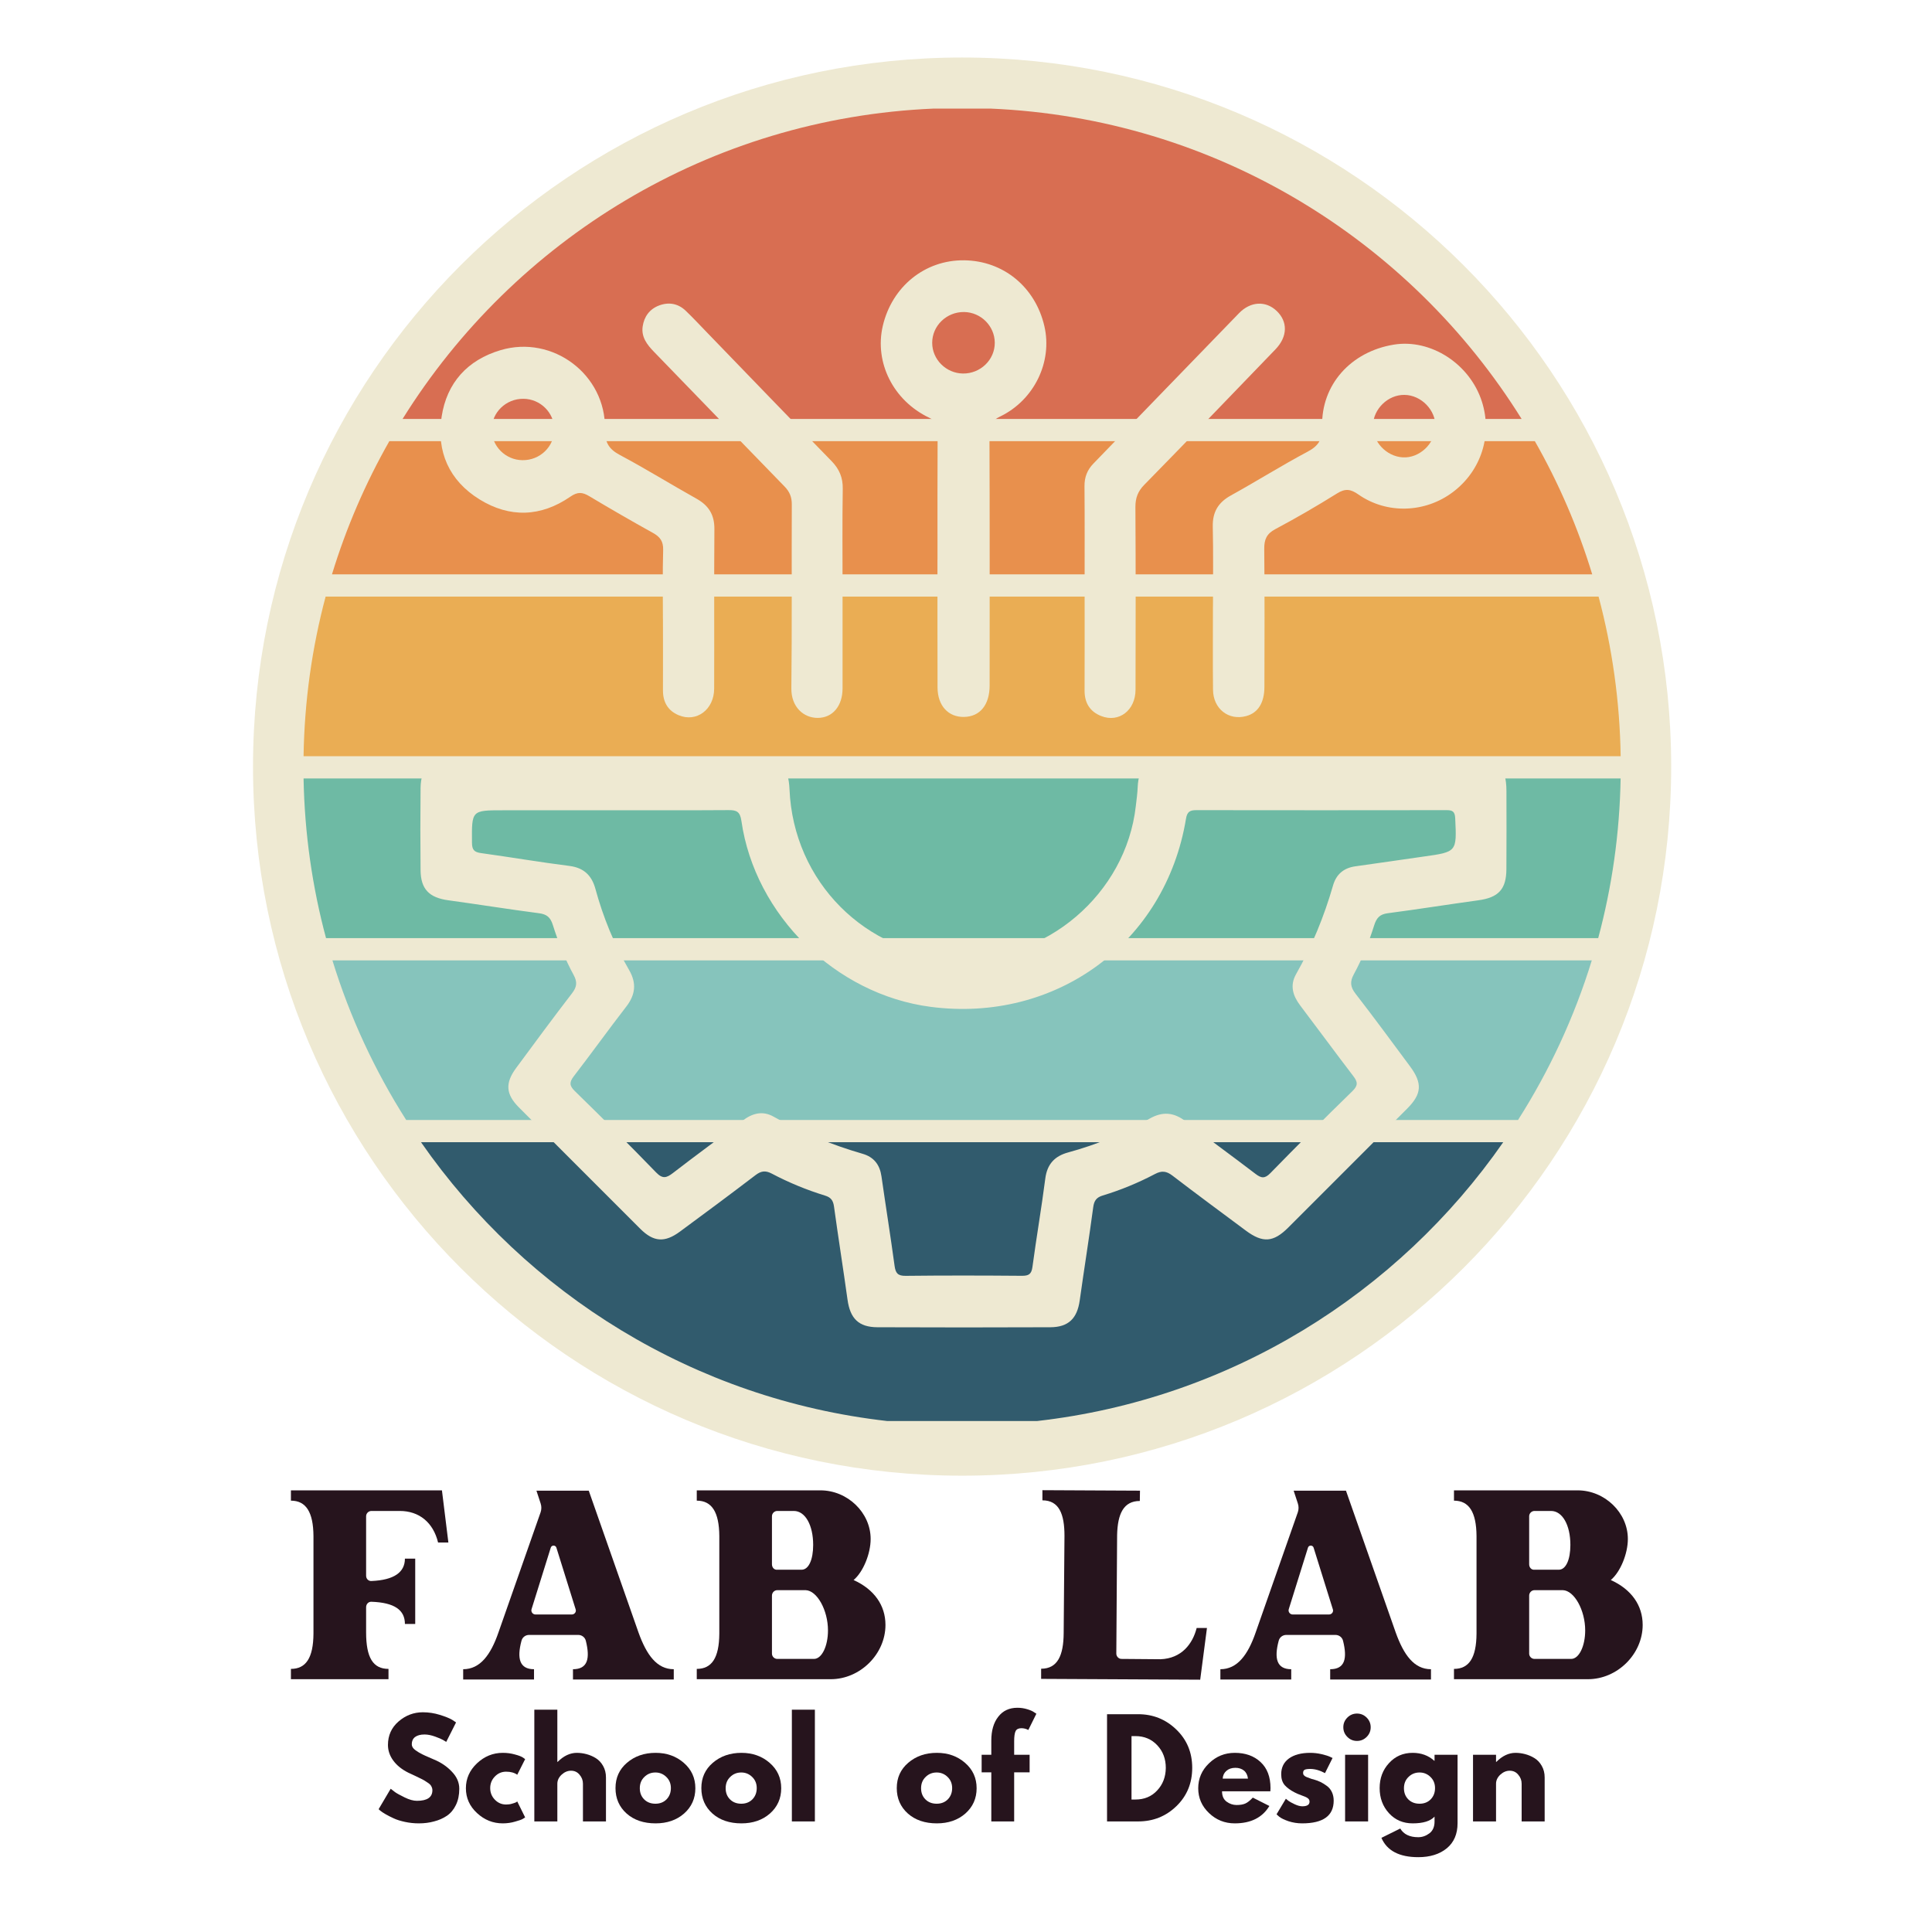 <?xml version="1.0"?>
<svg xmlns="http://www.w3.org/2000/svg" xmlns:xlink="http://www.w3.org/1999/xlink" width="250" zoomAndPan="magnify" viewBox="0 0 187.5 187.5" height="250" preserveAspectRatio="xMidYMid meet" version="1.0">
  <defs>
    <g/>
    <clipPath id="88ca02df72">
      <path d="M 24.555 5.582 L 162.188 5.582 L 162.188 143.215 L 24.555 143.215 Z M 24.555 5.582 " clip-rule="nonzero"/>
    </clipPath>
    <clipPath id="51e9eb1861">
      <path d="M 40.785 73 L 146.254 73 L 146.254 129 L 40.785 129 Z M 40.785 73 " clip-rule="nonzero"/>
    </clipPath>
    <clipPath id="d38e51ea8e">
      <path d="M 85 25.168 L 102 25.168 L 102 70 L 85 70 Z M 85 25.168 " clip-rule="nonzero"/>
    </clipPath>
  </defs>
  <g clip-path="url(#88ca02df72)">
    <path fill="#eee9d2" d="M 162.188 74.398 C 162.188 112.406 131.379 143.215 93.371 143.215 C 55.367 143.215 24.555 112.406 24.555 74.398 C 24.555 36.395 55.367 5.582 93.371 5.582 C 131.379 5.582 162.188 36.395 162.188 74.398 " fill-opacity="1" fill-rule="nonzero"/>
  </g>
  <path fill="#d86e52" d="M 96.137 10.539 L 90.609 10.539 C 68.848 11.465 49.898 23.27 39.07 40.66 L 147.672 40.66 C 136.844 23.27 117.898 11.465 96.137 10.539 " fill-opacity="1" fill-rule="nonzero"/>
  <path fill="#e8904d" d="M 148.957 42.816 L 37.785 42.816 C 35.48 46.867 33.605 51.195 32.219 55.738 L 154.523 55.738 C 153.141 51.195 151.266 46.867 148.957 42.816 " fill-opacity="1" fill-rule="nonzero"/>
  <path fill="#eaad54" d="M 155.141 57.898 L 31.602 57.898 C 30.281 62.852 29.543 68.043 29.461 73.391 L 157.285 73.391 C 157.203 68.043 156.461 62.852 155.141 57.898 " fill-opacity="1" fill-rule="nonzero"/>
  <path fill="#6ebaa4" d="M 157.281 75.551 L 29.461 75.551 C 29.559 80.898 30.309 86.09 31.641 91.043 L 155.105 91.043 C 156.438 86.09 157.188 80.898 157.281 75.551 " fill-opacity="1" fill-rule="nonzero"/>
  <path fill="#86c4bc" d="M 154.484 93.203 L 32.262 93.203 C 33.957 98.723 36.383 103.922 39.422 108.695 L 147.324 108.695 C 150.363 103.922 152.785 98.723 154.484 93.203 " fill-opacity="1" fill-rule="nonzero"/>
  <path fill="#315b6d" d="M 145.887 110.852 L 40.859 110.852 C 51.098 125.578 67.371 135.789 86.102 137.91 L 100.645 137.91 C 119.371 135.789 135.645 125.578 145.887 110.852 " fill-opacity="1" fill-rule="nonzero"/>
  <g clip-path="url(#51e9eb1861)">
    <path fill="#eee9d2" d="M 58.723 73.582 C 63.656 73.582 68.582 73.582 73.516 73.582 C 75.703 73.582 76.527 74.391 76.621 76.598 C 76.996 85.562 83.984 92.59 92.934 92.992 C 101.508 93.379 109.273 86.75 110.23 78.227 C 110.301 77.605 110.391 76.984 110.414 76.359 C 110.492 74.504 111.398 73.598 113.293 73.582 C 115.758 73.562 118.223 73.578 120.688 73.578 C 128.125 73.578 135.559 73.578 142.992 73.578 C 145.34 73.578 146.191 74.418 146.199 76.746 C 146.207 79.289 146.211 81.832 146.195 84.375 C 146.18 86.312 145.414 87.105 143.488 87.371 C 140.551 87.773 137.617 88.246 134.68 88.629 C 133.902 88.73 133.59 89.086 133.363 89.805 C 132.848 91.441 132.211 93.043 131.387 94.555 C 130.996 95.27 131.047 95.785 131.551 96.434 C 133.348 98.754 135.086 101.117 136.832 103.473 C 138.062 105.129 137.992 106.164 136.566 107.59 C 132.727 111.441 128.879 115.285 125.031 119.129 C 123.586 120.574 122.555 120.652 120.914 119.434 C 118.531 117.66 116.141 115.898 113.781 114.09 C 113.203 113.648 112.742 113.594 112.098 113.934 C 110.473 114.789 108.777 115.492 107.02 116.023 C 106.414 116.207 106.184 116.52 106.098 117.152 C 105.695 120.172 105.211 123.18 104.789 126.191 C 104.547 127.945 103.703 128.801 101.941 128.809 C 96.348 128.832 90.75 128.832 85.156 128.809 C 83.324 128.801 82.504 127.957 82.25 126.121 C 81.832 123.105 81.352 120.098 80.938 117.082 C 80.855 116.5 80.637 116.207 80.078 116.035 C 78.285 115.484 76.551 114.77 74.895 113.895 C 74.277 113.57 73.852 113.641 73.316 114.051 C 70.895 115.898 68.445 117.719 65.988 119.527 C 64.508 120.621 63.426 120.535 62.145 119.262 C 58.211 115.336 54.281 111.406 50.359 107.473 C 49.078 106.188 49.008 105.105 50.102 103.633 C 51.891 101.211 53.676 98.785 55.512 96.402 C 55.992 95.781 56.043 95.301 55.672 94.621 C 54.832 93.078 54.18 91.441 53.652 89.766 C 53.422 89.027 53.07 88.727 52.309 88.629 C 49.367 88.246 46.438 87.773 43.5 87.371 C 41.656 87.117 40.836 86.293 40.816 84.465 C 40.789 81.805 40.789 79.145 40.816 76.484 C 40.836 74.492 41.793 73.586 43.824 73.582 C 48.793 73.574 53.762 73.578 58.734 73.582 Z M 58.832 78.637 L 48.852 78.637 C 45.75 78.637 45.781 78.637 45.805 81.77 C 45.809 82.469 46.012 82.703 46.688 82.793 C 49.551 83.188 52.398 83.676 55.266 84.039 C 56.672 84.219 57.43 84.969 57.785 86.266 C 58.539 89.031 59.617 91.664 61.055 94.141 C 61.801 95.43 61.668 96.543 60.77 97.703 C 59.047 99.93 57.406 102.219 55.688 104.449 C 55.242 105.031 55.254 105.371 55.789 105.891 C 58.449 108.488 61.09 111.109 63.672 113.781 C 64.305 114.438 64.684 114.32 65.305 113.844 C 67.535 112.121 69.809 110.465 72.055 108.766 C 73.008 108.043 74.004 107.758 75.098 108.383 C 77.828 109.934 80.711 111.102 83.723 111.977 C 84.812 112.293 85.387 113.039 85.547 114.168 C 85.961 117.066 86.426 119.957 86.82 122.859 C 86.918 123.566 87.137 123.828 87.891 123.82 C 91.648 123.777 95.406 123.785 99.164 123.816 C 99.828 123.82 100.105 123.668 100.199 122.953 C 100.582 120.09 101.078 117.242 101.445 114.379 C 101.625 112.977 102.355 112.199 103.66 111.844 C 106.422 111.09 109.059 110.016 111.535 108.582 C 112.828 107.836 113.93 107.941 115.094 108.844 C 117.324 110.562 119.609 112.211 121.844 113.922 C 122.398 114.344 122.742 114.414 123.289 113.852 C 125.914 111.16 128.57 108.504 131.262 105.883 C 131.816 105.34 131.766 104.992 131.34 104.438 C 129.602 102.168 127.918 99.867 126.191 97.59 C 125.473 96.641 125.16 95.645 125.781 94.547 C 127.328 91.816 128.508 88.934 129.375 85.922 C 129.691 84.836 130.418 84.23 131.551 84.074 C 133.758 83.773 135.957 83.438 138.16 83.129 C 141.402 82.676 141.383 82.68 141.227 79.402 C 141.195 78.77 140.977 78.621 140.395 78.625 C 132.293 78.637 124.191 78.637 116.09 78.625 C 115.48 78.625 115.211 78.785 115.102 79.449 C 113.117 91.496 102.48 99.309 90.293 97.711 C 81.102 96.504 73.266 88.828 71.953 79.668 C 71.824 78.758 71.477 78.613 70.688 78.621 C 66.734 78.648 62.781 78.633 58.828 78.633 Z M 58.832 78.637 " fill-opacity="1" fill-rule="nonzero"/>
  </g>
  <g clip-path="url(#d38e51ea8e)">
    <path fill="#eee9d2" d="M 90.984 54.293 C 90.984 50.148 90.973 46.004 90.996 41.859 C 91 41.195 90.816 40.848 90.176 40.539 C 86.688 38.879 84.852 35.18 85.672 31.641 C 86.566 27.801 89.777 25.211 93.582 25.262 C 97.387 25.312 100.484 27.863 101.359 31.664 C 102.156 35.121 100.371 38.836 97.039 40.434 C 96.223 40.824 96.023 41.273 96.027 42.117 C 96.059 50.25 96.047 58.383 96.043 66.52 C 96.043 68.414 95.105 69.551 93.559 69.578 C 92.031 69.605 91 68.492 90.988 66.73 C 90.973 62.586 90.984 58.438 90.98 54.293 Z M 93.559 30.281 C 91.859 30.266 90.465 31.617 90.469 33.277 C 90.469 34.887 91.82 36.23 93.453 36.25 C 95.148 36.273 96.551 34.918 96.543 33.262 C 96.535 31.641 95.195 30.301 93.559 30.281 Z M 93.559 30.281 " fill-opacity="1" fill-rule="nonzero"/>
  </g>
  <path fill="#eee9d2" d="M 64.336 60.066 C 64.336 57.84 64.293 55.605 64.359 53.379 C 64.383 52.543 64.066 52.109 63.383 51.727 C 61.297 50.57 59.234 49.379 57.191 48.156 C 56.516 47.754 56.062 47.711 55.344 48.207 C 52.5 50.168 49.477 50.281 46.543 48.469 C 43.59 46.645 42.344 43.832 42.859 40.445 C 43.359 37.152 45.363 34.938 48.586 33.98 C 53.645 32.48 58.805 36.352 58.715 41.648 C 58.695 42.934 59.074 43.582 60.172 44.164 C 62.688 45.504 65.113 47.012 67.602 48.402 C 68.777 49.062 69.34 49.957 69.332 51.336 C 69.293 56.5 69.328 61.668 69.309 66.832 C 69.305 68.867 67.59 70.141 65.859 69.41 C 64.816 68.973 64.336 68.129 64.34 66.992 C 64.348 64.684 64.34 62.375 64.34 60.066 Z M 50.805 38.703 C 49.105 38.684 47.715 40.035 47.719 41.691 C 47.727 43.312 49.066 44.645 50.707 44.66 C 52.414 44.68 53.797 43.336 53.793 41.668 C 53.789 40.055 52.445 38.719 50.805 38.703 Z M 50.805 38.703 " fill-opacity="1" fill-rule="nonzero"/>
  <path fill="#eee9d2" d="M 117.719 58.84 C 117.719 56.258 117.758 53.672 117.699 51.094 C 117.672 49.676 118.238 48.754 119.473 48.074 C 121.969 46.695 124.387 45.172 126.902 43.836 C 127.965 43.27 128.348 42.652 128.312 41.41 C 128.203 37.348 131.102 34.121 135.277 33.445 C 138.855 32.863 142.637 35.309 143.812 38.957 C 144.859 42.203 143.762 45.664 141.023 47.742 C 138.336 49.781 134.602 49.93 131.824 47.984 C 131.066 47.453 130.551 47.395 129.762 47.887 C 127.809 49.105 125.812 50.266 123.777 51.348 C 122.922 51.801 122.684 52.355 122.695 53.281 C 122.738 57.742 122.723 62.203 122.711 66.66 C 122.707 68.223 122.078 69.191 120.938 69.496 C 119.238 69.957 117.738 68.793 117.723 66.938 C 117.695 64.238 117.715 61.539 117.715 58.84 Z M 139.309 41.438 C 139.363 39.816 137.938 38.34 136.297 38.324 C 134.711 38.305 133.297 39.672 133.242 41.273 C 133.184 42.844 134.531 44.293 136.137 44.387 C 137.742 44.48 139.25 43.082 139.305 41.434 Z M 139.309 41.438 " fill-opacity="1" fill-rule="nonzero"/>
  <path fill="#eee9d2" d="M 81.77 57.066 C 81.77 60.316 81.777 63.559 81.77 66.809 C 81.77 68.512 80.809 69.676 79.348 69.672 C 78.008 69.672 76.781 68.637 76.801 66.797 C 76.871 60.852 76.816 54.91 76.844 48.961 C 76.848 48.238 76.637 47.723 76.133 47.207 C 71.902 42.867 67.695 38.5 63.473 34.148 C 62.797 33.453 62.223 32.711 62.371 31.684 C 62.508 30.734 63.035 30.004 63.949 29.652 C 64.902 29.289 65.812 29.449 66.555 30.164 C 67.289 30.867 67.98 31.617 68.688 32.344 C 72.684 36.477 76.672 40.621 80.688 44.734 C 81.449 45.512 81.809 46.34 81.789 47.445 C 81.738 50.652 81.77 53.859 81.77 57.066 Z M 81.77 57.066 " fill-opacity="1" fill-rule="nonzero"/>
  <path fill="#eee9d2" d="M 105.262 57.047 C 105.262 53.762 105.277 50.477 105.25 47.191 C 105.242 46.312 105.512 45.609 106.121 44.984 C 110.832 40.125 115.527 35.254 120.242 30.398 C 121.367 29.238 122.836 29.172 123.887 30.164 C 124.988 31.203 124.98 32.66 123.785 33.902 C 119.555 38.301 115.32 42.691 111.051 47.051 C 110.426 47.688 110.188 48.332 110.191 49.215 C 110.227 55.121 110.219 61.027 110.203 66.934 C 110.199 68.941 108.59 70.168 106.871 69.492 C 105.777 69.062 105.254 68.219 105.258 67.023 C 105.273 63.699 105.262 60.375 105.262 57.051 Z M 105.262 57.047 " fill-opacity="1" fill-rule="nonzero"/>
  <g fill="#26141d" fill-opacity="1">
    <g transform="translate(26.656, 162.966)">
      <g>
        <path d="M 1.578 -17.328 C 3.031 -17.328 3.75 -16.234 3.766 -13.891 L 3.766 -4.422 C 3.75 -2.062 3.031 -1 1.578 -1 L 1.578 0 L 11.047 0 L 11.047 -1 C 9.547 -1 8.875 -2.094 8.875 -4.547 L 8.875 -6.984 C 8.875 -7.297 9.109 -7.531 9.391 -7.516 C 11.625 -7.438 12.641 -6.719 12.641 -5.359 L 13.641 -5.359 L 13.641 -11.703 L 12.641 -11.703 C 12.641 -10.359 11.562 -9.625 9.422 -9.531 C 9.109 -9.5 8.875 -9.734 8.875 -10.047 L 8.875 -15.812 C 8.875 -16.094 9.109 -16.328 9.391 -16.328 L 12.141 -16.328 C 14.031 -16.328 15.391 -15.203 15.859 -13.266 L 16.859 -13.266 L 16.234 -18.328 L 1.578 -18.328 Z M 1.578 -17.328 "/>
      </g>
    </g>
  </g>
  <g fill="#26141d" fill-opacity="1">
    <g transform="translate(44.295, 162.966)">
      <g>
        <path d="M 12.844 -18.297 L 7.766 -18.297 L 8.172 -17.062 C 8.266 -16.781 8.266 -16.484 8.172 -16.203 L 4.078 -4.531 C 3.328 -2.359 2.297 -0.969 0.656 -0.969 L 0.656 0.031 L 7.531 0.031 L 7.531 -0.969 C 6.125 -0.969 5.859 -2.016 6.312 -3.719 C 6.391 -4.062 6.703 -4.297 7.047 -4.297 L 11.828 -4.297 C 12.172 -4.297 12.484 -4.062 12.562 -3.719 C 12.984 -2.016 12.75 -0.969 11.312 -0.969 L 11.312 0.031 L 21.094 0.031 L 21.094 -0.969 C 19.453 -0.969 18.453 -2.359 17.672 -4.531 Z M 7.672 -6.281 C 7.406 -6.281 7.203 -6.547 7.297 -6.812 L 9.156 -12.766 C 9.234 -13.031 9.625 -13.031 9.703 -12.766 L 11.562 -6.812 C 11.672 -6.547 11.469 -6.281 11.203 -6.281 Z M 7.672 -6.281 "/>
      </g>
    </g>
  </g>
  <g fill="#26141d" fill-opacity="1">
    <g transform="translate(66.043, 162.966)">
      <g>
        <path d="M 16.797 -9.625 C 17.719 -10.391 18.453 -12.172 18.453 -13.609 C 18.453 -16.172 16.203 -18.328 13.578 -18.328 L 1.578 -18.328 L 1.578 -17.328 C 3.031 -17.328 3.75 -16.234 3.766 -13.891 L 3.766 -4.422 C 3.75 -2.062 3.031 -1 1.578 -1 L 1.578 0 L 14.578 0 C 17.438 0 19.891 -2.438 19.891 -5.266 C 19.891 -7.172 18.797 -8.719 16.797 -9.625 Z M 8.875 -15.812 C 8.875 -16.094 9.109 -16.328 9.391 -16.328 L 11 -16.328 C 12.094 -16.328 12.875 -14.969 12.875 -13.031 C 12.875 -11.594 12.438 -10.625 11.75 -10.625 L 9.391 -10.625 C 9.109 -10.594 8.875 -10.828 8.875 -11.156 Z M 9.391 -1.969 C 9.109 -1.969 8.875 -2.203 8.875 -2.484 L 8.875 -8.109 C 8.875 -8.406 9.109 -8.641 9.391 -8.641 L 12.141 -8.641 C 13.25 -8.609 14.312 -6.703 14.312 -4.734 C 14.312 -3.219 13.719 -1.969 12.953 -1.969 Z M 9.391 -1.969 "/>
      </g>
    </g>
  </g>
  <g fill="#26141d" fill-opacity="1">
    <g transform="translate(86.848, 162.966)">
      <g/>
    </g>
  </g>
  <g fill="#26141d" fill-opacity="1">
    <g transform="translate(99.463, 162.966)">
      <g>
        <path d="M 9.375 -1.969 C 9.109 -1.969 8.875 -2.203 8.875 -2.484 L 8.953 -14 C 9 -16.047 9.578 -17.297 11.156 -17.297 L 11.172 -18.297 L 1.703 -18.344 L 1.703 -17.359 C 3.328 -17.359 3.844 -16.016 3.844 -13.922 L 3.766 -4.453 C 3.75 -2.328 3.188 -1.016 1.578 -1.016 L 1.578 -0.031 L 17.016 0.047 L 17.672 -4.969 L 16.672 -4.969 C 16.281 -3.422 15.203 -2.016 13.172 -1.938 Z M 9.375 -1.969 "/>
      </g>
    </g>
  </g>
  <g fill="#26141d" fill-opacity="1">
    <g transform="translate(117.782, 162.966)">
      <g>
        <path d="M 12.844 -18.297 L 7.766 -18.297 L 8.172 -17.062 C 8.266 -16.781 8.266 -16.484 8.172 -16.203 L 4.078 -4.531 C 3.328 -2.359 2.297 -0.969 0.656 -0.969 L 0.656 0.031 L 7.531 0.031 L 7.531 -0.969 C 6.125 -0.969 5.859 -2.016 6.312 -3.719 C 6.391 -4.062 6.703 -4.297 7.047 -4.297 L 11.828 -4.297 C 12.172 -4.297 12.484 -4.062 12.562 -3.719 C 12.984 -2.016 12.75 -0.969 11.312 -0.969 L 11.312 0.031 L 21.094 0.031 L 21.094 -0.969 C 19.453 -0.969 18.453 -2.359 17.672 -4.531 Z M 7.672 -6.281 C 7.406 -6.281 7.203 -6.547 7.297 -6.812 L 9.156 -12.766 C 9.234 -13.031 9.625 -13.031 9.703 -12.766 L 11.562 -6.812 C 11.672 -6.547 11.469 -6.281 11.203 -6.281 Z M 7.672 -6.281 "/>
      </g>
    </g>
  </g>
  <g fill="#26141d" fill-opacity="1">
    <g transform="translate(139.53, 162.966)">
      <g>
        <path d="M 16.797 -9.625 C 17.719 -10.391 18.453 -12.172 18.453 -13.609 C 18.453 -16.172 16.203 -18.328 13.578 -18.328 L 1.578 -18.328 L 1.578 -17.328 C 3.031 -17.328 3.75 -16.234 3.766 -13.891 L 3.766 -4.422 C 3.75 -2.062 3.031 -1 1.578 -1 L 1.578 0 L 14.578 0 C 17.438 0 19.891 -2.438 19.891 -5.266 C 19.891 -7.172 18.797 -8.719 16.797 -9.625 Z M 8.875 -15.812 C 8.875 -16.094 9.109 -16.328 9.391 -16.328 L 11 -16.328 C 12.094 -16.328 12.875 -14.969 12.875 -13.031 C 12.875 -11.594 12.438 -10.625 11.75 -10.625 L 9.391 -10.625 C 9.109 -10.594 8.875 -10.828 8.875 -11.156 Z M 9.391 -1.969 C 9.109 -1.969 8.875 -2.203 8.875 -2.484 L 8.875 -8.109 C 8.875 -8.406 9.109 -8.641 9.391 -8.641 L 12.141 -8.641 C 13.25 -8.609 14.312 -6.703 14.312 -4.734 C 14.312 -3.219 13.719 -1.969 12.953 -1.969 Z M 9.391 -1.969 "/>
      </g>
    </g>
  </g>
  <g fill="#26141d" fill-opacity="1">
    <g transform="translate(36.448, 176.769)">
      <g>
        <path d="M 4.594 -10.594 C 5.156 -10.594 5.703 -10.508 6.234 -10.344 C 6.773 -10.176 7.176 -10.016 7.438 -9.859 L 7.812 -9.609 L 6.859 -7.719 C 6.785 -7.77 6.68 -7.832 6.547 -7.906 C 6.41 -7.988 6.156 -8.098 5.781 -8.234 C 5.414 -8.367 5.07 -8.438 4.75 -8.438 C 4.352 -8.438 4.047 -8.352 3.828 -8.188 C 3.617 -8.02 3.516 -7.789 3.516 -7.5 C 3.516 -7.352 3.566 -7.219 3.672 -7.094 C 3.773 -6.977 3.945 -6.848 4.188 -6.703 C 4.426 -6.566 4.641 -6.457 4.828 -6.375 C 5.016 -6.289 5.301 -6.164 5.688 -6 C 6.363 -5.719 6.938 -5.328 7.406 -4.828 C 7.883 -4.336 8.125 -3.785 8.125 -3.172 C 8.125 -2.566 8.016 -2.039 7.797 -1.594 C 7.586 -1.156 7.297 -0.805 6.922 -0.547 C 6.547 -0.297 6.129 -0.113 5.672 0 C 5.223 0.125 4.734 0.188 4.203 0.188 C 3.742 0.188 3.297 0.141 2.859 0.047 C 2.422 -0.047 2.055 -0.16 1.766 -0.297 C 1.473 -0.43 1.207 -0.566 0.969 -0.703 C 0.738 -0.836 0.566 -0.953 0.453 -1.047 L 0.297 -1.188 L 1.469 -3.172 C 1.57 -3.086 1.711 -2.977 1.891 -2.844 C 2.066 -2.719 2.379 -2.547 2.828 -2.328 C 3.273 -2.109 3.672 -2 4.016 -2 C 5.016 -2 5.516 -2.344 5.516 -3.031 C 5.516 -3.164 5.477 -3.297 5.406 -3.422 C 5.344 -3.547 5.219 -3.664 5.031 -3.781 C 4.852 -3.906 4.691 -4.004 4.547 -4.078 C 4.41 -4.148 4.188 -4.258 3.875 -4.406 C 3.562 -4.551 3.328 -4.66 3.172 -4.734 C 2.547 -5.047 2.062 -5.438 1.719 -5.906 C 1.375 -6.375 1.203 -6.879 1.203 -7.422 C 1.203 -8.348 1.547 -9.109 2.234 -9.703 C 2.922 -10.297 3.707 -10.594 4.594 -10.594 Z M 4.594 -10.594 "/>
      </g>
    </g>
  </g>
  <g fill="#26141d" fill-opacity="1">
    <g transform="translate(44.918, 176.769)">
      <g>
        <path d="M 4.203 -4.828 C 3.773 -4.828 3.41 -4.672 3.109 -4.359 C 2.805 -4.047 2.656 -3.672 2.656 -3.234 C 2.656 -2.797 2.805 -2.422 3.109 -2.109 C 3.41 -1.797 3.773 -1.641 4.203 -1.641 C 4.398 -1.641 4.586 -1.664 4.766 -1.719 C 4.953 -1.77 5.086 -1.816 5.172 -1.859 L 5.281 -1.938 L 6.047 -0.391 C 5.984 -0.348 5.898 -0.297 5.797 -0.234 C 5.691 -0.172 5.453 -0.086 5.078 0.016 C 4.703 0.129 4.301 0.188 3.875 0.188 C 2.926 0.188 2.094 -0.145 1.375 -0.812 C 0.656 -1.477 0.297 -2.281 0.297 -3.219 C 0.297 -4.156 0.656 -4.961 1.375 -5.641 C 2.094 -6.316 2.926 -6.656 3.875 -6.656 C 4.301 -6.656 4.691 -6.602 5.047 -6.5 C 5.41 -6.406 5.672 -6.305 5.828 -6.203 L 6.047 -6.047 L 5.281 -4.531 C 5.008 -4.727 4.648 -4.828 4.203 -4.828 Z M 4.203 -4.828 "/>
      </g>
    </g>
  </g>
  <g fill="#26141d" fill-opacity="1">
    <g transform="translate(51.106, 176.769)">
      <g>
        <path d="M 0.75 0 L 0.75 -10.844 L 2.984 -10.844 L 2.984 -5.781 L 3.016 -5.781 C 3.598 -6.363 4.219 -6.656 4.875 -6.656 C 5.188 -6.656 5.5 -6.613 5.812 -6.531 C 6.133 -6.445 6.438 -6.316 6.719 -6.141 C 7.008 -5.961 7.242 -5.711 7.422 -5.391 C 7.609 -5.066 7.703 -4.691 7.703 -4.266 L 7.703 0 L 5.469 0 L 5.469 -3.656 C 5.469 -3.988 5.359 -4.281 5.141 -4.531 C 4.93 -4.789 4.656 -4.922 4.312 -4.922 C 3.977 -4.922 3.672 -4.789 3.391 -4.531 C 3.117 -4.27 2.984 -3.977 2.984 -3.656 L 2.984 0 Z M 0.75 0 "/>
      </g>
    </g>
  </g>
  <g fill="#26141d" fill-opacity="1">
    <g transform="translate(59.437, 176.769)">
      <g>
        <path d="M 1.375 -0.766 C 0.656 -1.41 0.297 -2.234 0.297 -3.234 C 0.297 -4.234 0.664 -5.051 1.406 -5.688 C 2.156 -6.332 3.082 -6.656 4.188 -6.656 C 5.27 -6.656 6.18 -6.332 6.922 -5.688 C 7.672 -5.039 8.047 -4.219 8.047 -3.219 C 8.047 -2.227 7.68 -1.41 6.953 -0.766 C 6.223 -0.129 5.301 0.188 4.188 0.188 C 3.031 0.188 2.094 -0.129 1.375 -0.766 Z M 3.094 -4.312 C 2.801 -4.031 2.656 -3.664 2.656 -3.219 C 2.656 -2.781 2.797 -2.422 3.078 -2.141 C 3.359 -1.859 3.723 -1.719 4.172 -1.719 C 4.609 -1.719 4.969 -1.859 5.25 -2.141 C 5.531 -2.43 5.672 -2.797 5.672 -3.234 C 5.672 -3.672 5.523 -4.031 5.234 -4.312 C 4.941 -4.602 4.586 -4.75 4.172 -4.75 C 3.742 -4.75 3.383 -4.602 3.094 -4.312 Z M 3.094 -4.312 "/>
      </g>
    </g>
  </g>
  <g fill="#26141d" fill-opacity="1">
    <g transform="translate(67.769, 176.769)">
      <g>
        <path d="M 1.375 -0.766 C 0.656 -1.41 0.297 -2.234 0.297 -3.234 C 0.297 -4.234 0.664 -5.051 1.406 -5.688 C 2.156 -6.332 3.082 -6.656 4.188 -6.656 C 5.27 -6.656 6.18 -6.332 6.922 -5.688 C 7.672 -5.039 8.047 -4.219 8.047 -3.219 C 8.047 -2.227 7.68 -1.41 6.953 -0.766 C 6.223 -0.129 5.301 0.188 4.188 0.188 C 3.031 0.188 2.094 -0.129 1.375 -0.766 Z M 3.094 -4.312 C 2.801 -4.031 2.656 -3.664 2.656 -3.219 C 2.656 -2.781 2.797 -2.422 3.078 -2.141 C 3.359 -1.859 3.723 -1.719 4.172 -1.719 C 4.609 -1.719 4.969 -1.859 5.25 -2.141 C 5.531 -2.43 5.672 -2.797 5.672 -3.234 C 5.672 -3.672 5.523 -4.031 5.234 -4.312 C 4.941 -4.602 4.586 -4.75 4.172 -4.75 C 3.742 -4.75 3.383 -4.602 3.094 -4.312 Z M 3.094 -4.312 "/>
      </g>
    </g>
  </g>
  <g fill="#26141d" fill-opacity="1">
    <g transform="translate(76.1, 176.769)">
      <g>
        <path d="M 0.75 0 L 0.75 -10.844 L 2.984 -10.844 L 2.984 0 Z M 0.75 0 "/>
      </g>
    </g>
  </g>
  <g fill="#26141d" fill-opacity="1">
    <g transform="translate(79.846, 176.769)">
      <g/>
    </g>
  </g>
  <g fill="#26141d" fill-opacity="1">
    <g transform="translate(83.287, 176.769)">
      <g/>
    </g>
  </g>
  <g fill="#26141d" fill-opacity="1">
    <g transform="translate(86.734, 176.769)">
      <g>
        <path d="M 1.375 -0.766 C 0.656 -1.41 0.297 -2.234 0.297 -3.234 C 0.297 -4.234 0.664 -5.051 1.406 -5.688 C 2.156 -6.332 3.082 -6.656 4.188 -6.656 C 5.27 -6.656 6.18 -6.332 6.922 -5.688 C 7.672 -5.039 8.047 -4.219 8.047 -3.219 C 8.047 -2.227 7.68 -1.41 6.953 -0.766 C 6.223 -0.129 5.301 0.188 4.188 0.188 C 3.031 0.188 2.094 -0.129 1.375 -0.766 Z M 3.094 -4.312 C 2.801 -4.031 2.656 -3.664 2.656 -3.219 C 2.656 -2.781 2.797 -2.422 3.078 -2.141 C 3.359 -1.859 3.723 -1.719 4.172 -1.719 C 4.609 -1.719 4.969 -1.859 5.25 -2.141 C 5.531 -2.43 5.672 -2.797 5.672 -3.234 C 5.672 -3.672 5.523 -4.031 5.234 -4.312 C 4.941 -4.602 4.586 -4.75 4.172 -4.75 C 3.742 -4.75 3.383 -4.602 3.094 -4.312 Z M 3.094 -4.312 "/>
      </g>
    </g>
  </g>
  <g fill="#26141d" fill-opacity="1">
    <g transform="translate(95.065, 176.769)">
      <g>
        <path d="M 1.141 -6.469 L 1.141 -7.844 C 1.141 -8.812 1.363 -9.582 1.812 -10.156 C 2.258 -10.738 2.879 -11.031 3.672 -11.031 C 4.004 -11.031 4.32 -10.984 4.625 -10.891 C 4.938 -10.797 5.16 -10.695 5.297 -10.594 L 5.516 -10.453 L 4.734 -8.875 C 4.523 -8.988 4.301 -9.047 4.062 -9.047 C 3.781 -9.047 3.594 -8.953 3.5 -8.766 C 3.406 -8.578 3.359 -8.25 3.359 -7.781 L 3.359 -6.469 L 4.859 -6.469 L 4.859 -4.766 L 3.359 -4.766 L 3.359 0 L 1.141 0 L 1.141 -4.766 L 0.203 -4.766 L 0.203 -6.469 Z M 1.141 -6.469 "/>
      </g>
    </g>
  </g>
  <g fill="#26141d" fill-opacity="1">
    <g transform="translate(99.8, 176.769)">
      <g/>
    </g>
  </g>
  <g fill="#26141d" fill-opacity="1">
    <g transform="translate(103.241, 176.769)">
      <g/>
    </g>
  </g>
  <g fill="#26141d" fill-opacity="1">
    <g transform="translate(106.688, 176.769)">
      <g>
        <path d="M 0.75 -10.406 L 3.766 -10.406 C 5.211 -10.406 6.445 -9.91 7.469 -8.922 C 8.5 -7.93 9.016 -6.691 9.016 -5.203 C 9.016 -3.711 8.504 -2.473 7.484 -1.484 C 6.461 -0.492 5.223 0 3.766 0 L 0.75 0 Z M 3.125 -2.125 L 3.5 -2.125 C 4.363 -2.125 5.066 -2.414 5.609 -3 C 6.16 -3.582 6.441 -4.312 6.453 -5.188 C 6.453 -6.07 6.176 -6.805 5.625 -7.391 C 5.07 -7.984 4.363 -8.281 3.5 -8.281 L 3.125 -8.281 Z M 3.125 -2.125 "/>
      </g>
    </g>
  </g>
  <g fill="#26141d" fill-opacity="1">
    <g transform="translate(115.99, 176.769)">
      <g>
        <path d="M 7.297 -2.922 L 2.609 -2.922 C 2.609 -2.473 2.754 -2.141 3.047 -1.922 C 3.348 -1.703 3.672 -1.594 4.016 -1.594 C 4.367 -1.594 4.648 -1.641 4.859 -1.734 C 5.078 -1.828 5.32 -2.02 5.594 -2.312 L 7.203 -1.5 C 6.523 -0.375 5.406 0.188 3.844 0.188 C 2.875 0.188 2.039 -0.145 1.344 -0.812 C 0.645 -1.477 0.297 -2.281 0.297 -3.219 C 0.297 -4.164 0.645 -4.973 1.344 -5.641 C 2.039 -6.316 2.875 -6.656 3.844 -6.656 C 4.875 -6.656 5.707 -6.359 6.344 -5.766 C 6.988 -5.172 7.312 -4.328 7.312 -3.234 C 7.312 -3.078 7.305 -2.973 7.297 -2.922 Z M 2.672 -4.156 L 5.125 -4.156 C 5.082 -4.5 4.953 -4.758 4.734 -4.938 C 4.516 -5.113 4.238 -5.203 3.906 -5.203 C 3.539 -5.203 3.25 -5.102 3.031 -4.906 C 2.812 -4.719 2.691 -4.469 2.672 -4.156 Z M 2.672 -4.156 "/>
      </g>
    </g>
  </g>
  <g fill="#26141d" fill-opacity="1">
    <g transform="translate(123.59, 176.769)">
      <g>
        <path d="M 3.562 -6.656 C 3.938 -6.656 4.301 -6.613 4.656 -6.531 C 5.02 -6.445 5.289 -6.363 5.469 -6.281 L 5.734 -6.156 L 5 -4.688 C 4.5 -4.957 4.02 -5.094 3.562 -5.094 C 3.312 -5.094 3.133 -5.066 3.031 -5.016 C 2.926 -4.961 2.875 -4.859 2.875 -4.703 C 2.875 -4.672 2.879 -4.633 2.891 -4.594 C 2.898 -4.562 2.914 -4.531 2.938 -4.5 C 2.957 -4.477 2.977 -4.457 3 -4.438 C 3.02 -4.414 3.055 -4.391 3.109 -4.359 C 3.16 -4.336 3.203 -4.316 3.234 -4.297 C 3.266 -4.285 3.312 -4.27 3.375 -4.25 C 3.445 -4.227 3.5 -4.207 3.531 -4.188 C 3.562 -4.176 3.617 -4.156 3.703 -4.125 C 3.785 -4.102 3.848 -4.086 3.891 -4.078 C 4.148 -4.004 4.375 -3.922 4.562 -3.828 C 4.758 -3.734 4.961 -3.609 5.172 -3.453 C 5.391 -3.297 5.555 -3.094 5.672 -2.844 C 5.785 -2.602 5.844 -2.328 5.844 -2.016 C 5.844 -0.547 4.82 0.188 2.781 0.188 C 2.32 0.188 1.883 0.117 1.469 -0.016 C 1.051 -0.16 0.75 -0.305 0.562 -0.453 L 0.297 -0.688 L 1.203 -2.203 C 1.266 -2.148 1.348 -2.082 1.453 -2 C 1.566 -1.914 1.766 -1.805 2.047 -1.672 C 2.336 -1.535 2.586 -1.469 2.797 -1.469 C 3.266 -1.469 3.5 -1.617 3.5 -1.922 C 3.5 -2.066 3.438 -2.18 3.312 -2.266 C 3.195 -2.348 3 -2.438 2.719 -2.531 C 2.438 -2.633 2.219 -2.727 2.062 -2.812 C 1.656 -3.02 1.332 -3.254 1.094 -3.516 C 0.863 -3.785 0.75 -4.141 0.75 -4.578 C 0.75 -5.234 1 -5.742 1.5 -6.109 C 2.008 -6.473 2.695 -6.656 3.562 -6.656 Z M 3.562 -6.656 "/>
      </g>
    </g>
  </g>
  <g fill="#26141d" fill-opacity="1">
    <g transform="translate(129.791, 176.769)">
      <g>
        <path d="M 0.969 -10.078 C 1.227 -10.336 1.539 -10.469 1.906 -10.469 C 2.27 -10.469 2.582 -10.336 2.844 -10.078 C 3.102 -9.816 3.234 -9.504 3.234 -9.141 C 3.234 -8.773 3.102 -8.461 2.844 -8.203 C 2.582 -7.941 2.27 -7.812 1.906 -7.812 C 1.539 -7.812 1.227 -7.941 0.969 -8.203 C 0.707 -8.461 0.578 -8.773 0.578 -9.141 C 0.578 -9.504 0.707 -9.816 0.969 -10.078 Z M 0.75 -6.469 L 0.75 0 L 2.984 0 L 2.984 -6.469 Z M 0.75 -6.469 "/>
      </g>
    </g>
  </g>
  <g fill="#26141d" fill-opacity="1">
    <g transform="translate(133.597, 176.769)">
      <g>
        <path d="M 0.469 1.594 L 2.297 0.688 C 2.629 1.25 3.211 1.531 4.047 1.531 C 4.43 1.531 4.789 1.406 5.125 1.156 C 5.457 0.906 5.625 0.523 5.625 0.016 L 5.625 -0.469 C 5.227 -0.031 4.52 0.188 3.5 0.188 C 2.57 0.188 1.805 -0.141 1.203 -0.797 C 0.598 -1.461 0.297 -2.273 0.297 -3.234 C 0.297 -4.191 0.598 -5 1.203 -5.656 C 1.805 -6.32 2.57 -6.656 3.5 -6.656 C 4.332 -6.656 5.031 -6.398 5.594 -5.891 L 5.625 -5.891 L 5.625 -6.469 L 7.859 -6.469 L 7.859 0.172 C 7.859 1.223 7.508 2.035 6.812 2.609 C 6.113 3.18 5.191 3.469 4.047 3.469 C 2.203 3.469 1.008 2.844 0.469 1.594 Z M 3.094 -4.312 C 2.801 -4.031 2.656 -3.664 2.656 -3.219 C 2.656 -2.781 2.797 -2.422 3.078 -2.141 C 3.359 -1.859 3.723 -1.719 4.172 -1.719 C 4.609 -1.719 4.969 -1.859 5.25 -2.141 C 5.531 -2.43 5.672 -2.797 5.672 -3.234 C 5.672 -3.672 5.523 -4.031 5.234 -4.312 C 4.941 -4.602 4.586 -4.75 4.172 -4.75 C 3.742 -4.75 3.383 -4.602 3.094 -4.312 Z M 3.094 -4.312 "/>
      </g>
    </g>
  </g>
  <g fill="#26141d" fill-opacity="1">
    <g transform="translate(142.206, 176.769)">
      <g>
        <path d="M 0.75 0 L 0.75 -6.469 L 2.984 -6.469 L 2.984 -5.781 L 3.016 -5.781 C 3.598 -6.363 4.219 -6.656 4.875 -6.656 C 5.188 -6.656 5.5 -6.613 5.812 -6.531 C 6.133 -6.445 6.438 -6.316 6.719 -6.141 C 7.008 -5.961 7.242 -5.711 7.422 -5.391 C 7.609 -5.066 7.703 -4.691 7.703 -4.266 L 7.703 0 L 5.469 0 L 5.469 -3.656 C 5.469 -3.988 5.359 -4.281 5.141 -4.531 C 4.93 -4.789 4.656 -4.922 4.312 -4.922 C 3.977 -4.922 3.672 -4.789 3.391 -4.531 C 3.117 -4.27 2.984 -3.977 2.984 -3.656 L 2.984 0 Z M 0.75 0 "/>
      </g>
    </g>
  </g>
</svg>
